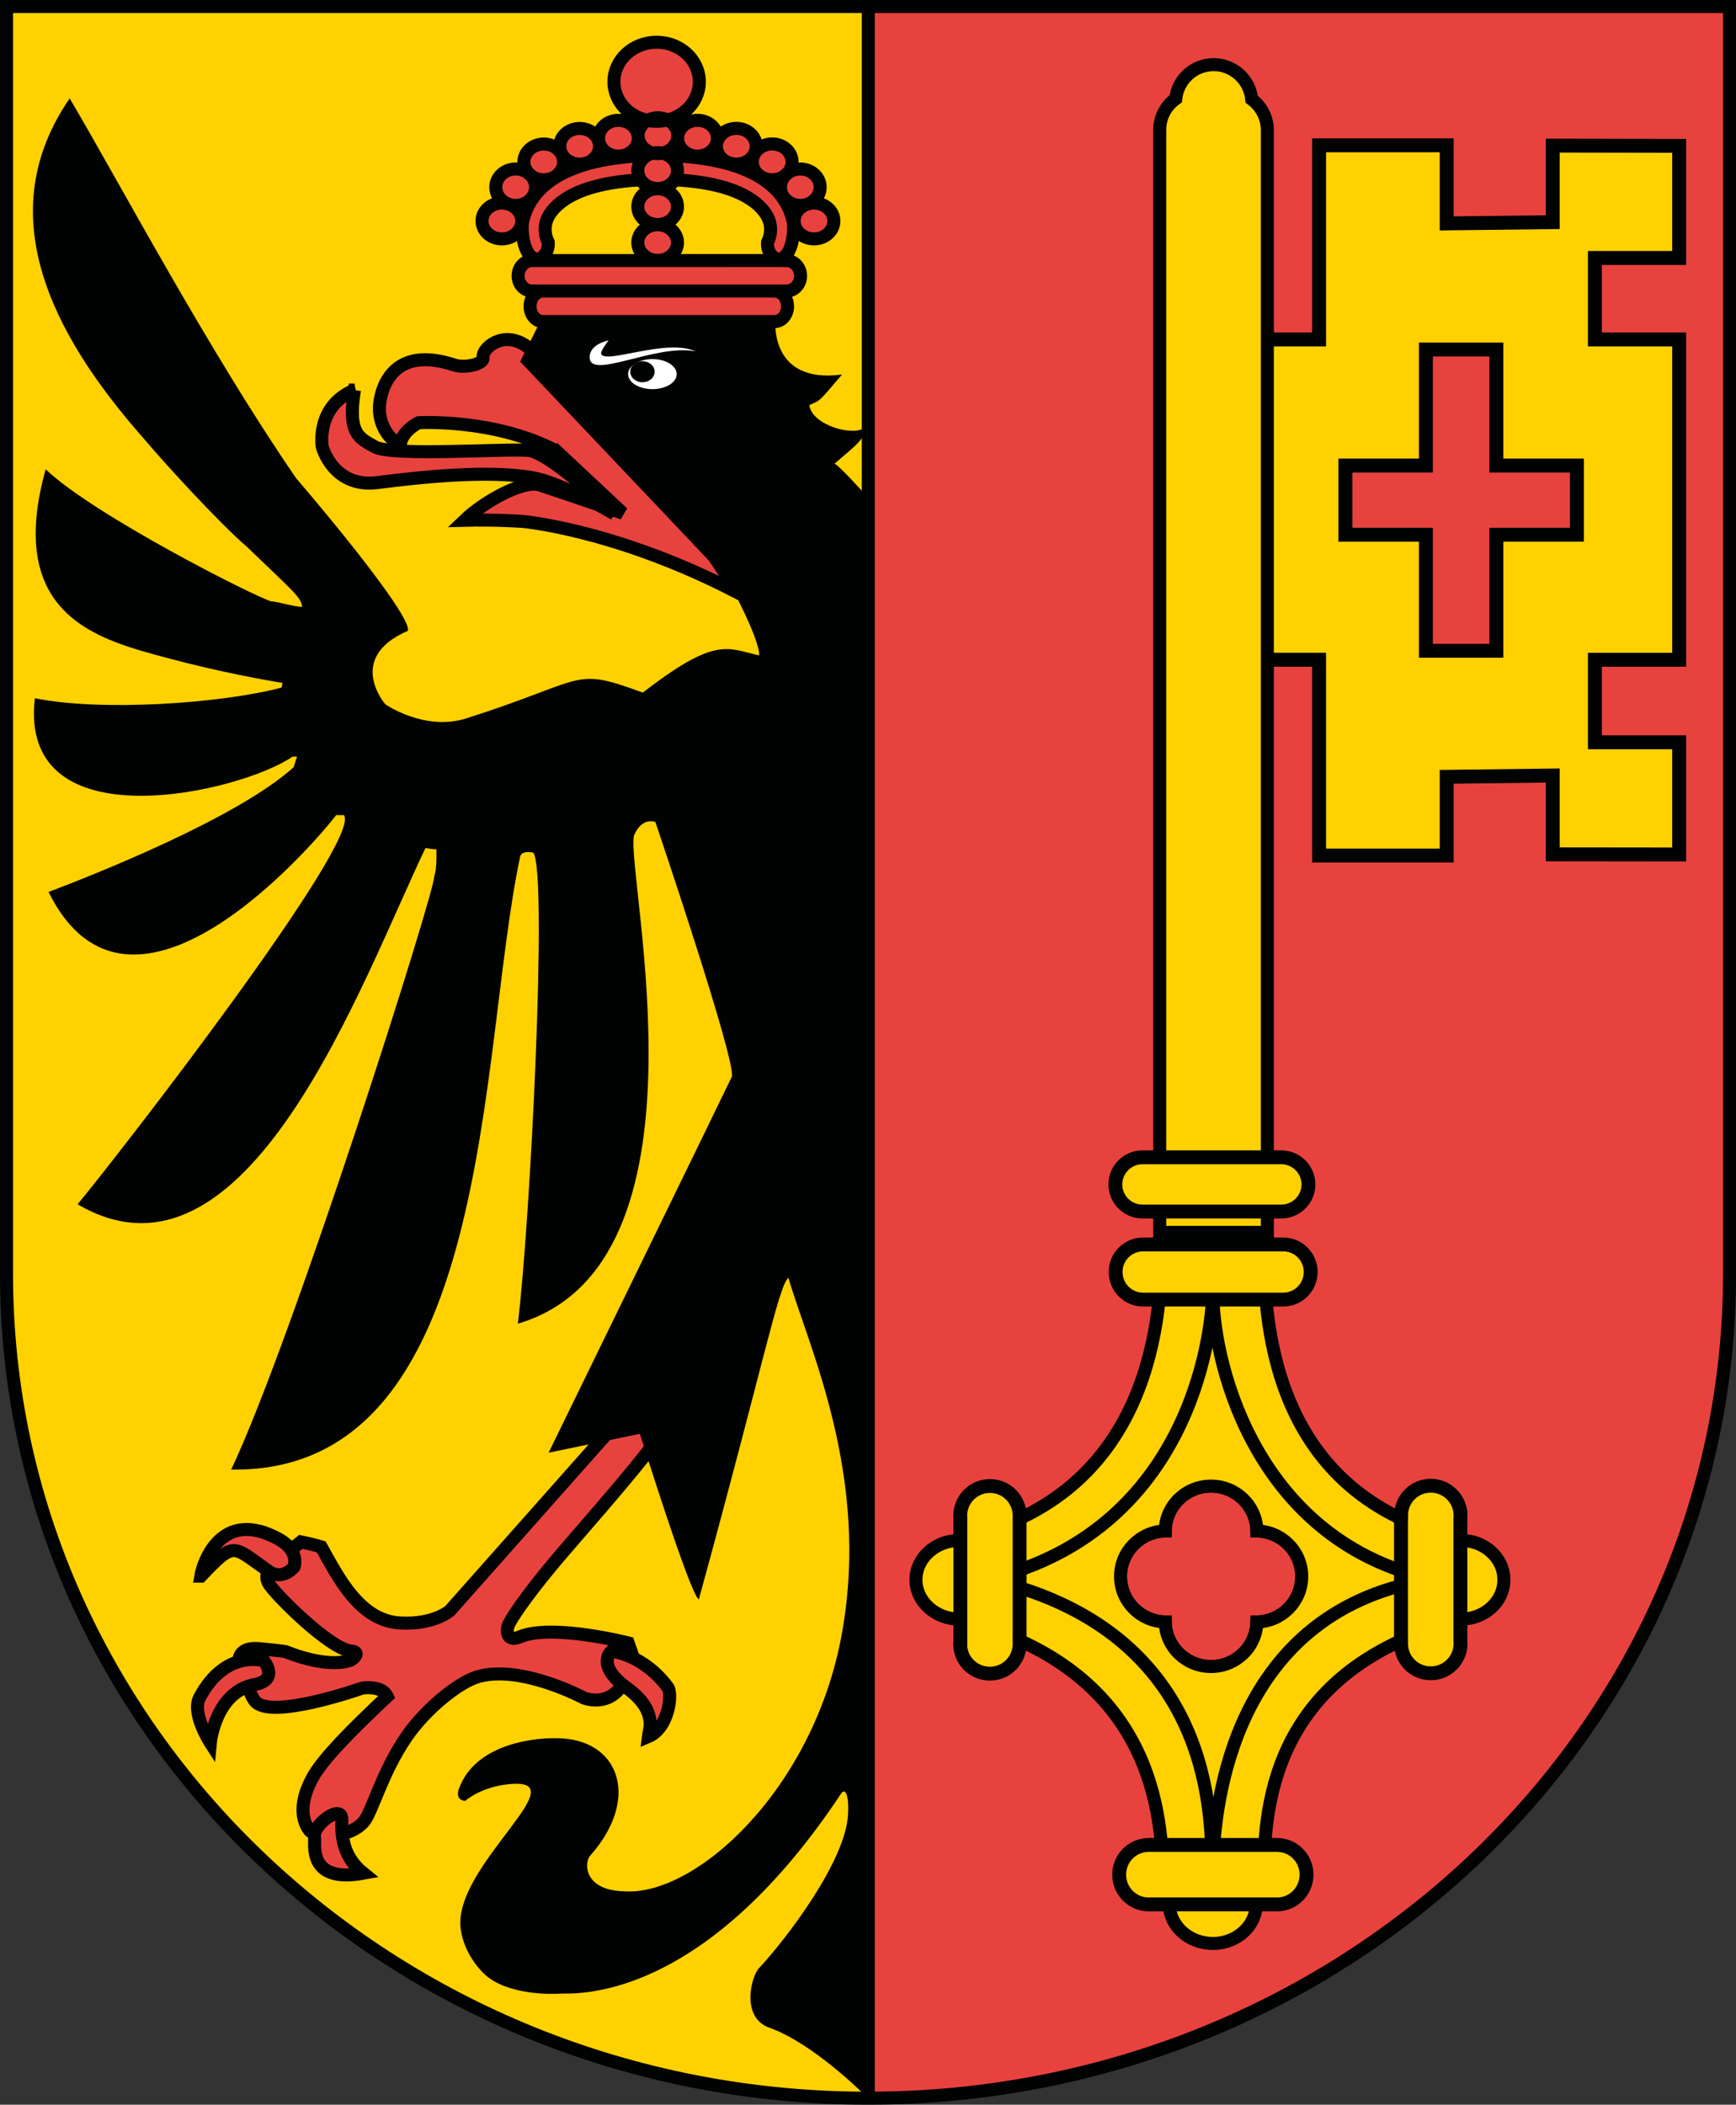 <?xml version="1.0" encoding="UTF-8" standalone="no"?>
<!-- Created with Inkscape (http://www.inkscape.org/) -->

<svg
   xmlns:dc="http://purl.org/dc/elements/1.1/"
   xmlns:cc="http://creativecommons.org/ns#"
   xmlns:rdf="http://www.w3.org/1999/02/22-rdf-syntax-ns#"
   xmlns:svg="http://www.w3.org/2000/svg"
   xmlns="http://www.w3.org/2000/svg"
   xmlns:xlink="http://www.w3.org/1999/xlink"
   version="1.1"
   width="406.539"
   height="492.824"
   viewBox="-175.626 -214.155 406.539 492.824"
   id="Ebene_1"
   xml:space="preserve"><rect x="-175.626" y="-214.155" width="406.539" height="492.824" fill="#333333" stroke="none"/><defs
   id="defs403"><defs
     id="defs163">
									<rect
   width="406.539"
   height="492.824"
   x="-175.626"
   y="-214.155"
   id="SVGID_7_" />
								</defs><clipPath
     id="SVGID_8_">
									<use
   id="use167"
   style="overflow:visible"
   x="0"
   y="0"
   width="406.539"
   height="492.824"
   xlink:href="#SVGID_7_" />
								</clipPath></defs>
<g
   id="g5">
		<path
   d="M 27.502,-212.635 H 229.404 V 84.091 c 0,106.609 -90.328,193.047 -201.773,193.047 l -0.129,-489.773 z"
   id="path7"
   style="fill:#e8423f" />
	</g><path
   d="m 174.788,-132.315 0,27.168 18.867,0 0,16.199 -18.867,0 0,27.168 -16.493,0 0,-27.168 -18.851,0 0,-16.199 18.851,0 0,-27.168 z m 23.078,91.973 0,-19.328 19.742,0 0,-9.157 0,-65.851 -19.742,0 0,-19.071 19.742,0 0,-26.257 -29.609,-0.055 0,17.922 -24.836,0.293 0,-18.285 -29.883,0 0,45.453 -20.344,0 -0.102,75.008 20.446,0 0,45.843 29.883,0 0,-18.433 24.836,-0.305 0,18.457 29.609,0.031 0,-26.265 z"
   id="polygon37"
   style="fill:#ffd100;fill-opacity:1;stroke:#010202;stroke-width:3.264" /><path
   d="m 121.163,-183.717 c 0,-2.945 -1.477,-5.559 -3.656,-7.199 -0.461,-4.543 -4.266,-8.105 -8.922,-8.105 -4.625,0 -8.391,3.496 -8.875,7.992 -2.297,1.625 -3.75,4.305 -3.75,7.313 0,0.242 -0.016,0.488 0,0.711 V 88.607 h 25.203 v -271.828 -0.496 z M 96.499,74.407 c -0.047,13.125 0.602,54.234 -37.562,68.812 l -0.031,24.969 c 38.141,14.609 37.766,47.359 37.812,60.531 l 23.656,0 c 0.031,-13.172 -1.687,-45.953 36.469,-60.562 l 0,-24.844 C 118.686,128.736 120.405,87.532 120.374,74.407 l -23.875,0 z m 11.469,59.406 c 5.898,0 10.656,4.703 10.75,10.5 5.82,0.149 10.5,4.843 10.5,10.656 0,5.812 -4.679,10.562 -10.5,10.656 -0.125,5.797 -4.883,10.438 -10.75,10.438 -5.852,0 -10.61,-4.641 -10.719,-10.438 -5.82,-0.141 -10.469,-4.859 -10.469,-10.656 0,-5.797 4.649,-10.5 10.469,-10.656 0.047,-5.813 4.852,-10.5 10.719,-10.5 z"
   id="path95"
   style="fill:#ffd100;fill-opacity:1;stroke:#010202;stroke-width:3.048;stroke-miterlimit:10" /><g
   id="g9">
		<path
   d="m 27.631,277.138 0,0 c -111.41,0 -201.73,-86.438 -201.73,-193.047 V -212.636 H 27.502 l 0.129,489.774 z"
   id="path11"
   style="fill:#ffd100" />
	</g><line
   stroke-miterlimit="10"
   x1="213.553"
   y1="103.435"
   x2="213.553"
   y2="103.435"
   id="line41"
   style="fill:#ffd100;fill-opacity:1;stroke:#010202;stroke-width:2.776;stroke-linecap:square;stroke-miterlimit:10" /><path
   d="m 284.031,301.5 c -0.107,13.771 -6.888,55.236 -49.25,67.406 -0.552,-4.618 -4.865,-8.233 -10.094,-8.219 -5.609,0 -10.188,4.133 -10.188,9.219 0,5.086 4.579,9.219 10.188,9.219 5.345,0 9.734,-3.756 10.125,-8.531 52.849,14.051 47.971,61.082 49.219,64.344 0.527,-6.957 1.913,-55.245 47.906,-64.562 0.272,4.866 4.706,8.75 10.125,8.75 5.633,0 10.125,-4.117 10.125,-9.219 0,-5.086 -4.492,-9.234 -10.125,-9.219 -5.244,0 -9.574,3.636 -10.094,8.281 C 293.052,358.387 283.62,317.683 284.031,301.5 z m -0.438,46.469 c 5.898,0 10.656,4.703 10.75,10.5 5.82,0.149 10.5,4.843 10.5,10.656 0,5.812 -4.679,10.562 -10.5,10.656 -0.125,5.797 -4.883,10.438 -10.75,10.438 -5.852,0 -10.61,-4.641 -10.719,-10.438 -5.82,-0.141 -10.469,-4.859 -10.469,-10.656 0,-5.797 4.649,-10.5 10.469,-10.656 0.047,-5.813 4.852,-10.5 10.719,-10.5 z m 0.438,88.625 c -5.641,0 -10.188,4.133 -10.188,9.25 0,5.071 4.546,9.219 10.188,9.219 5.617,0 10.156,-4.141 10.156,-9.219 0,-5.117 -4.539,-9.258 -10.156,-9.25 z"
   transform="translate(-175.626,-214.155)"
   id="path73"
   style="fill:#ffd100;fill-opacity:1;stroke:#010202;stroke-width:3.048;stroke-linecap:square;stroke-miterlimit:10" /><path
   d="m 123.077,231.755 c 0.133,0 0.219,0.016 0.352,0.016 3.836,0 6.914,-3.148 6.914,-6.969 0,-3.836 -3.078,-6.961 -6.914,-6.961 h -0.055 -29.93 -0.07 c -3.836,0 -6.914,3.125 -6.914,6.961 0,3.836 3.094,6.969 6.914,6.969 0.133,0 0.234,-0.016 0.344,-0.016 h 29.359 z M 49.264,170.451 c 0,0.109 -0.039,0.219 -0.039,0.328 0,3.859 3.102,6.953 6.969,6.953 3.844,0 6.953,-3.094 6.953,-6.953 0,0 -0.016,0 -0.016,-0.016 h 0.016 v -29.969 l 0,0 c 0,-0.016 0.016,-0.031 0.016,-0.031 0,-3.844 -3.117,-6.969 -6.953,-6.969 -3.875,0 -6.969,3.125 -6.969,6.969 0,0.094 0.031,0.219 0.031,0.328 v 29.359 h -0.008 z m 117.11,-29.453 c 0,-0.125 0.031,-0.211 0.031,-0.289 0,-3.867 -3.141,-6.984 -6.977,-6.984 -3.844,0 -6.953,3.117 -6.953,6.984 h -0.016 v 29.93 h 0.016 v 0.07 c 0,3.836 3.109,6.945 6.953,6.945 3.836,0 6.977,-3.109 6.977,-6.945 0,-0.133 -0.031,-0.211 -0.031,-0.328 V 140.998 z M 124.881,77.232 H 92.084 c -3.594,0 -6.453,2.891 -6.453,6.438 0,3.563 2.828,6.461 6.406,6.477 h 32.813 0.031 c 3.547,0 6.43,-2.898 6.43,-6.477 0,-3.547 -2.867,-6.438 -6.43,-6.438 z M 124.405,56.826 H 91.936 c -3.508,0 -6.367,2.844 -6.367,6.359 0,3.508 2.844,6.328 6.328,6.344 h 32.492 0.016 c 3.508,0 6.383,-2.836 6.383,-6.344 0,-3.516 -2.875,-6.359 -6.383,-6.359 z"
   id="path135"
   style="fill:#ffd100;fill-opacity:1;stroke:#010202;stroke-width:3.248;stroke-miterlimit:10" /><path
   d="m -17.81,103.841 -52.441,59.125 c 0,0 -3.637,3.313 -11.559,2.906 -9.582,-0.422 -14.664,-10.813 -18.598,-17.828 -1.496,-0.484 -4.754,-1.172 -4.754,-1.172 l -6.734,5.406 c 0,0 -2.082,1.984 -0.867,4.25 1.195,2.266 14.305,15.469 19.41,15.922 2.352,0.203 0.414,1.891 -0.152,2.125 -5.762,2.063 -15.168,-1.984 -15.168,-1.984 0,0 -0.695,-0.18 -6.258,-0.719 -5.566,-0.5 -4.711,3.516 -4.711,3.516 0,0 2.145,6.563 3.641,8.672 3.406,4.766 25.223,-2.953 25.223,-2.953 0,0 4.57,-0.734 5.824,1.953 -8.59,8.094 -14.414,14.016 -17.109,18.375 -4.609,7.938 -1.891,12.031 -1.02,13.094 1.824,1.609 9.121,1.859 12.625,-2.094 1.992,-2.281 4.219,-11.5 10.09,-20.016 4.406,-6.375 12.063,-12.656 16.688,-13.984 10.063,-2.891 24.742,4.969 24.742,4.969 0,0 7.176,3.031 10.336,-5.719 0.848,-2.375 1.059,-4.344 1.059,-4.344 l -0.977,-2.797 c 0,0 -17.961,-4.609 -25.457,-1.398 -2.945,1.266 -3.273,-1.477 -2.449,-3.094 1.25,-2.477 5.738,-8.742 12.305,-16.398 12.266,-14.305 29.535,-33.359 30.617,-41.141 -4.025,-2.406 -4.306,-4.672 -4.306,-4.672 z"
   id="path147"
   style="fill:#e8423f;fill-opacity:1;stroke:#010202;stroke-width:3.048" /><path
   d="m -53.232,-162.26 c -0.32,1.457 -0.059,7.168 2.488,8.535 1.141,0.625 2.156,-0.023 2.91,-1.129 0.75,-1.086 0.594,-2.582 0.594,-2.582 -0.02,-0.031 -1.832,-3.184 0.336,-6.555 2.383,-3.652 8.711,-8.055 25.352,-8.18 16.621,0.133 22.949,4.527 25.32,8.18 2.168,3.371 0.367,6.523 0.352,6.555 0,0 -0.168,1.504 0.59,2.582 0.746,1.105 1.785,1.754 2.922,1.129 2.535,-1.367 2.809,-7.086 2.488,-8.535 -1.512,-6.984 -8.219,-15.352 -31.664,-15.535 -23.473,0.183 -30.176,8.55 -31.688,15.535 z m 7.871,53.695 c -14.496,-7.656 -32.199,-6.617 -32.199,-6.617 0,0 -3.977,1.832 -4.336,5.234 -5.449,-3.066 -4.867,-9.074 -4.867,-9.074 0,0 0.449,-15.352 17.641,-9.629 2.051,0.68 6.938,-0.043 6.641,-1.93 -0.305,-1.832 4.551,-6.496 10.207,-2.488 5.656,4.016 42.938,43.742 48.547,57.234 -28.09,-14.41 -49.563,-16.234 -49.563,-16.234 0,0 -6.559,-0.457 -13.543,-0.266 4.543,-4.367 13.77,-9.52 17.641,-8.254 5.145,1.695 19.406,6.598 19.406,6.598 l -15.575,-14.574 z m -47.265,-14.262 c -1.664,10.422 1.227,11.262 4.785,13.301 3.969,2.258 30.703,0.363 35.938,0.832 5.215,0.48 20.133,14.859 20.133,14.859 0,0 -12.23,-7.313 -19.359,-8.508 -10.336,-1.758 -25.816,-0.133 -36.137,1.188 -10.359,1.309 -12.902,-8.387 -12.902,-8.387 0,0 -1.587,-9.449 7.542,-13.285 z"
   id="path369"
   style="fill:#e8423f;fill-opacity:1;stroke:#010202;stroke-width:3.048" /><path
   d="M 27.709,-212.549 V 276.396"
   id="path4707"
   style="fill:none;stroke:#010202;stroke-width:3.048" /><path
   d="M 27.502,-212.635 H 229.404 V 84.091 c 0,106.609 -90.328,193.047 -201.773,193.047 -111.41,0 -201.73,-86.438 -201.73,-193.047 V -212.636 H 27.502 z"
   id="path4705"
   style="fill:none;stroke:#010202;stroke-width:3.048" /><path
   d="m -90.56,224.466 c -5.059,-4.078 -5.098,-9.313 -5.016,-12.484 0.094,-4.094 -6.984,1.344 -6.41,3.953 0.313,1.477 -1.945,10.969 11.426,8.531 z"
   id="path4703"
   style="fill:#e8423f;fill-opacity:1;stroke:#010202;stroke-width:3.048" /><path
   d="m -126.369,193.919 c 0,0 1.117,-11.938 10.496,-13.672 5.641,-1.078 2.047,-5.523 2.047,-5.523 0,0 -8.969,-2.852 -15.063,8.625 -1.952,3.672 2.52,10.57 2.52,10.57 z"
   id="path4701"
   style="fill:#e8423f;fill-opacity:1;stroke:#010202;stroke-width:3.048" /><path
   d="m -128.603,154.904 c 0.57,-3.453 4.953,-16 18.25,-8.672 4.926,2.703 3.609,6.477 3.609,6.477 0,0 -2.633,3.359 -5.93,1.063 -8.601,-5.993 -7.855,-7.321 -15.929,1.132 z"
   id="path4699"
   style="fill:#e8423f;fill-opacity:1;stroke:#010202;stroke-width:3.048" /><path
   d="m -23.802,192.466 c 4.754,-2 5.719,-9.953 4.563,-11.531 -5.859,-7.867 -13.219,-8.453 -13.219,-8.453 0,0 -3.781,3.219 3.602,8.578 7.374,5.352 5.23,9.844 5.054,11.406 z"
   id="path399"
   style="fill:#e8423f;fill-opacity:1;stroke:#010202;stroke-width:3.048" />
<path
   d="m -16.971,-174.206 c 0,2.319 -2.081,4.199 -4.648,4.199 -2.567,0 -4.648,-1.88 -4.648,-4.199 0,-2.319 2.081,-4.199 4.648,-4.199 2.567,0 4.648,1.88 4.648,4.199 z m 5.114,-20.806 c 0,5.112 -4.477,9.256 -10,9.256 -5.523,0 -10,-4.144 -10,-9.256 0,-5.112 4.477,-9.256 10,-9.256 5.523,0 10,4.144 10,9.256 z m -5.039,12.607 c 0,2.32 -2.082,4.215 -4.664,4.215 -2.563,0 -4.633,-1.895 -4.633,-4.215 0,-2.297 2.07,-4.176 4.633,-4.176 2.582,0 4.664,1.879 4.664,4.176 z m -0.075,25.047 c 0,2.306 -2.081,4.176 -4.648,4.176 -2.567,0 -4.648,-1.87 -4.648,-4.176 0,-2.306 2.081,-4.176 4.648,-4.176 2.567,0 4.648,1.87 4.648,4.176 z m 0,-8.414 c 0,2.315 -2.081,4.191 -4.648,4.191 -2.567,0 -4.648,-1.876 -4.648,-4.191 0,-2.315 2.081,-4.191 4.648,-4.191 2.567,0 4.648,1.876 4.648,4.191 z m 27.321,3.359 c 0,2.32 2.082,4.199 4.664,4.199 2.543,0 4.641,-1.879 4.641,-4.199 0,-2.32 -2.098,-4.191 -4.641,-4.191 -2.582,0 -4.664,1.871 -4.664,4.191 z m -3.199,-7.914 c 0,2.363 2.063,4.266 4.648,4.266 2.559,0 4.641,-1.902 4.641,-4.266 0,-2.352 -2.082,-4.254 -4.641,-4.254 -2.586,0 -4.648,1.903 -4.648,4.254 z m -6.609,-5.918 c 0,2.305 2.09,4.184 4.672,4.184 2.555,0 4.648,-1.879 4.648,-4.184 0,-2.328 -2.094,-4.207 -4.648,-4.207 -2.583,0 -4.672,1.879 -4.672,4.207 z m -8.391,-3.656 c 0,2.313 2.086,4.176 4.664,4.176 2.559,0 4.641,-1.863 4.641,-4.176 0,-2.32 -2.082,-4.199 -4.641,-4.199 -2.578,0 -4.664,1.879 -4.664,4.199 z m 0.23,-1.887 c 0,2.315 -2.085,4.191 -4.656,4.191 -2.571,0 -4.656,-1.876 -4.656,-4.191 0,-2.315 2.085,-4.191 4.656,-4.191 2.571,0 4.656,1.876 4.656,4.191 z m -45.816,19.375 c 0,2.319 -2.085,4.199 -4.656,4.199 -2.571,0 -4.656,-1.88 -4.656,-4.199 0,-2.319 2.085,-4.199 4.656,-4.199 2.571,0 4.656,1.88 4.656,4.199 z M -54.865,-174.588 c 2.57,0 4.656,1.91 4.656,4.262 0,2.355 -2.086,4.266 -4.656,4.266 -2.57,0 -4.656,-1.91 -4.656,-4.266 0,-2.352 2.086,-4.262 4.656,-4.262 z m 11.222,-1.657 c 0,2.311 -2.081,4.184 -4.648,4.184 -2.567,0 -4.648,-1.873 -4.648,-4.184 0,-2.311 2.081,-4.184 4.648,-4.184 2.567,0 4.648,1.873 4.648,4.184 z m 8.419,-3.656 c 0,2.306 -2.085,4.176 -4.656,4.176 -2.571,0 -4.656,-1.87 -4.656,-4.176 0,-2.306 2.085,-4.176 4.656,-4.176 2.571,0 4.656,1.87 4.656,4.176 z m 9.078,-1.887 c 0,2.315 -2.085,4.191 -4.656,4.191 -2.571,0 -4.656,-1.876 -4.656,-4.191 0,-2.315 2.085,-4.191 4.656,-4.191 2.571,0 4.656,1.876 4.656,4.191 z m -28.719,7.2 c 2.57,0 4.656,1.91 4.656,4.262 0,2.355 -2.086,4.266 -4.656,4.266 -2.57,0 -4.656,-1.91 -4.656,-4.266 0,-2.352 2.086,-4.262 4.656,-4.262 z m 60.657,28.589 v -0.016 c 0,0 -54.25,0.016 -54.266,0.016 -1.664,0 -3.023,1.586 -3.023,3.57 0,1.977 1.359,3.574 3.023,3.574 H 5.768 c 1.68,0 3.031,-1.598 3.031,-3.574 0,-1.968 -1.336,-3.542 -3.007,-3.57 z m 2.75,-7.14 v -0.016 l -59.504,0.008 c -1.848,0 -3.336,1.598 -3.336,3.574 0,1.992 1.488,3.582 3.336,3.582 0.051,0 0.098,-0.016 0.16,-0.023 h 59.16 c 0.066,0.008 0.121,0.023 0.168,0.023 1.84,0 3.328,-1.59 3.328,-3.582 -0.016,-1.969 -1.488,-3.551 -3.312,-3.566 z"
   id="path4794"
   style="fill:#e8423f;fill-opacity:1;stroke:#010202;stroke-width:3.048" /><path
   d="m 26.936,-98.405 c 0,0 -6.41,-7.199 -7.16,-7.145 4.328,-3.801 7.566,-6 7.16,-8.535 -2.418,2.223 -12.402,-0.375 -13.035,-5.223 2.625,-1.168 1.961,-0.449 7.656,-7.152 -17.437,2.313 -15.574,-13.21 -15.574,-13.21 l -54.434,-0.543 -5.359,10.73 48.801,51.461 c 0,0 7.305,13.434 7.168,17.336 -7.441,-1.656 -10.055,-4.605 -27.25,8.707 -16.766,-6.16 -12.598,-3.113 -41.391,6.047 -9.68,3.078 -18.887,-3.297 -18.887,-3.297 0,0 -9.457,-10.84 5.238,-17.215 0.961,-2.234 -10.641,-17.57 -26.168,-35.762 -20.59,-29.977 -41.094,-68.734 -53.008,-88.91 -18.48,26.824 -4.617,54.719 17.223,79.512 5.641,6.688 18.305,20.398 24.371,25.566 10.352,10.008 12.809,11.855 12.809,14 -2.152,-0.094 -5.609,-1.246 -7.16,-1.297 -3.633,-0.965 -41.563,-20.141 -52.867,-30.934 -9.109,32.617 10.371,39.16 25.16,43.289 11.273,3.125 21.672,5.309 30.305,6.734 -0.238,0.969 -0.039,0.641 -0.246,1.098 -14.059,3.703 -42.168,5.656 -57.746,2.484 -4,34.172 47.961,22.172 60.352,13.672 0.746,-0.016 1.035,0 1.035,0 0,0 -0.418,1.313 -0.785,2.473 -13.297,12.035 -47.449,25.457 -57.402,29.219 19.188,38.766 61.832,-10.816 67.371,-18 0.902,0.031 1.031,0 1.781,0 4.586,5.621 -52.781,79.625 -62.352,91.125 39.754,23.375 66.473,-52.078 81.473,-83.422 1.895,0.375 2.551,0.281 2.551,0.281 0,0 0.168,4.816 -0.504,6.324 0.395,2.801 -33.063,108.41 -47.551,138.941 61.734,0.984 57.785,-97.316 67.695,-143.629 0.328,-1 1.664,-1.141 3.074,-0.813 3.367,4.984 -0.707,86.215 -3.633,110.277 47.113,-13.865 25.297,-104.47 27.184,-114.275 1.863,-4.508 5.023,-3.188 5.023,-3.188 0,0 18.512,54.657 17.945,59.536 -2.168,4.617 -42.953,88.141 -42.953,88.141 l 21.375,-4.422 c 0,0 11.848,37.938 13.801,38.766 C 3.19,105.201 6.526,87.529 8.983,85.013 c 4.816,16.375 19.164,46.422 12.582,83.125 -6.52,36.688 -34.391,61.875 -51.133,60.547 -9.211,-0.203 -9.41,-6.594 -7.816,-8.375 11.422,-12.836 7.207,-26.422 -6.395,-27.406 -5.941,-0.43 -20.512,0.984 -24.375,11.797 -0.992,2.781 1.465,2.828 1.465,2.828 0,0 3.32,-3.031 9.527,-3.836 18.375,-2.367 -12.582,19 -10.582,33.82 0.66,4.836 3.574,8.703 5.527,10.539 5.352,5.031 15.918,4.75 17.848,4.602 2.793,-0.18 32.766,2.805 65.727,-46.852 0.922,-1.406 1.879,0.281 1.602,4.953 -0.578,10.938 -14.555,29.227 -20.848,35.938 -1.832,1.93 -4.328,11.57 2.48,13.961 10.199,3.625 22.094,15.578 22.094,15.578 l 0.25,-374.637 z"
   clip-path="url(#SVGID_8_)"
   id="path169"
   style="fill:#010202" /><path
   d="m -17.154,-126.565 c 0,1.961 -2.543,3.527 -5.695,3.527 -3.137,0 -5.688,-1.566 -5.688,-3.527 0,-1.926 2.551,-3.504 5.688,-3.504 3.152,-0.008 5.695,1.578 5.695,3.504"
   id="path201"
   style="fill:#ffffff" /><path
   d="m -22.322,-127.124 c 0,1.367 -1.281,2.473 -2.848,2.473 -1.586,0 -2.863,-1.105 -2.863,-2.473 0,-1.352 1.277,-2.449 2.863,-2.449 1.567,0 2.848,1.098 2.848,2.449"
   id="path205"
   style="fill:#010202" /><path
   d="m -33.115,-134.436 c 0,0 -4.461,0.766 -4.422,3.984 0.102,5.352 15.496,-3.258 24.766,-1.434 -6.727,-3.113 -21.055,3.051 -22.055,0.633 -0.297,-0.679 1.711,-3.183 1.711,-3.183"
   id="path209"
   style="fill:#ffffff" /></svg>
